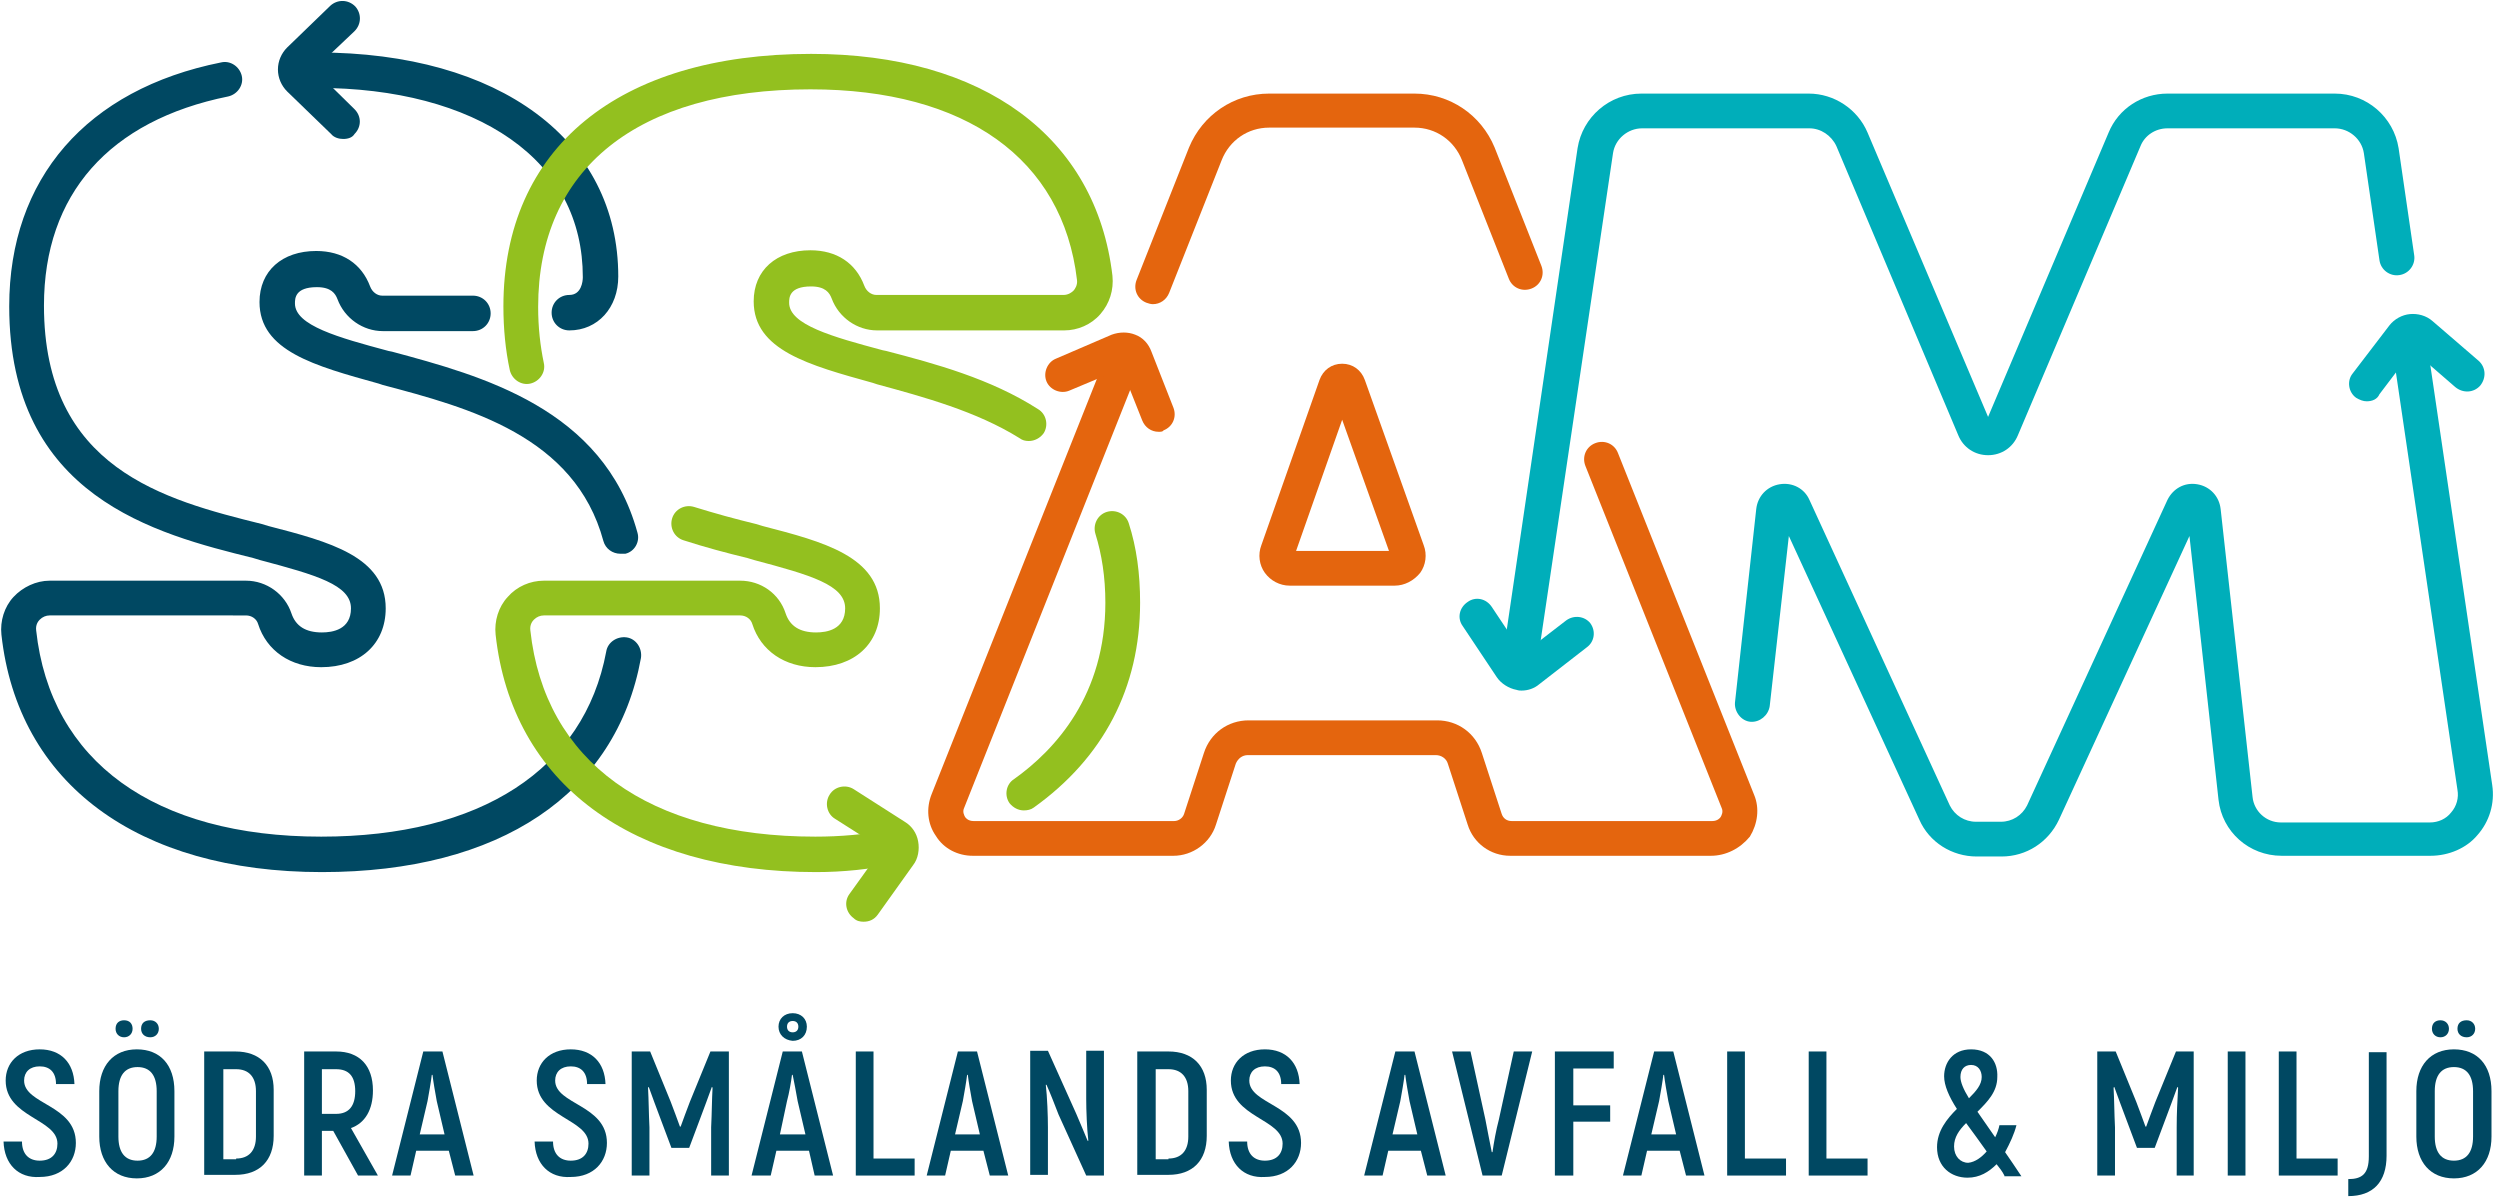 <?xml version="1.0" encoding="utf-8"?>
<!-- Generator: Adobe Illustrator 22.1.0, SVG Export Plug-In . SVG Version: 6.00 Build 0)  -->
<svg version="1.1" id="Lager_1" xmlns="http://www.w3.org/2000/svg" xmlns:xlink="http://www.w3.org/1999/xlink" x="0px" y="0px"
	 viewBox="0 0 352.6 168.8" style="enable-background:new 0 0 352.6 168.8;" xml:space="preserve">
<style type="text/css">
	.st0{clip-path:url(#SVGID_2_);fill:#004862;}
	.st1{clip-path:url(#SVGID_2_);fill:#93C01F;}
	.st2{clip-path:url(#SVGID_2_);fill:#E4650E;}
	.st3{clip-path:url(#SVGID_2_);fill:#00AEBA;}
</style>
<g>
	<defs>
		<rect id="SVGID_1_" x="-50.6" y="-22.4" width="453.2" height="237.4"/>
	</defs>
	<clipPath id="SVGID_2_">
		<use xlink:href="#SVGID_1_"  style="overflow:visible;"/>
	</clipPath>
	<path class="st0" d="M45.4,123c-26,0-42.9-12.5-45.2-33.5c-0.2-1.9,0.4-3.9,1.7-5.3c1.3-1.4,3.2-2.3,5.1-2.3h27.7
		c2.9,0,5.5,1.9,6.4,4.6c0.6,1.8,2,2.7,4.3,2.7c1.5,0,4.1-0.4,4.1-3.4c0-3.3-4.9-4.7-12.8-6.8l-1-0.3C22,75.3,1.3,70.1,1.3,43.2
		c0-18,10.9-30.6,29.9-34.4c1.3-0.3,2.6,0.6,2.9,1.9c0.3,1.3-0.6,2.6-1.9,2.9c-16.8,3.4-26,13.8-26,29.5c0,23,17,27.4,30.7,30.8
		l1,0.3c8.5,2.2,16.5,4.3,16.5,11.6c0,5-3.6,8.3-9.1,8.3c-4.3,0-7.7-2.3-8.9-6.1c-0.2-0.7-0.9-1.2-1.7-1.2H7c-0.5,0-1,0.2-1.4,0.6
		c-0.2,0.2-0.6,0.7-0.5,1.5c2,18.5,16.7,29.1,40.2,29.1c22.5,0,37.1-9.5,40.2-26.1c0.2-1.3,1.5-2.2,2.9-2c1.3,0.2,2.2,1.5,2,2.9
		C86.9,112,70.5,123,45.4,123 M87.5,78.1c-1.1,0-2.1-0.7-2.4-1.8c-4-14.8-19-18.8-31.1-22l-0.6-0.2c-9-2.5-16.8-4.6-16.8-11.5
		c0-4.4,3.2-7.2,8-7.2c3.7,0,6.4,1.8,7.6,5c0.3,0.8,1,1.3,1.7,1.3h12.8c1.4,0,2.5,1.1,2.5,2.5c0,1.4-1.1,2.5-2.5,2.5H54
		c-2.8,0-5.4-1.8-6.4-4.5c-0.3-0.8-0.9-1.7-2.9-1.7c-3.1,0-3.1,1.6-3.1,2.3c0,3.1,6.1,4.8,13.2,6.7l0.5,0.1
		c12.6,3.4,29.8,8,34.6,25.5c0.4,1.3-0.4,2.7-1.7,3C87.9,78.1,87.7,78.1,87.5,78.1 M80.3,46.6c-1.4,0-2.5-1.1-2.5-2.5
		c0-1.4,1.1-2.5,2.5-2.5c1.7,0,1.9-1.9,1.9-2.5c0-8.1-3.5-14.8-10.2-19.5c-6.7-4.7-16.2-7.2-27.3-7.2c-1.4,0-2.5-1.1-2.5-2.5
		c0-1.4,1.1-2.5,2.5-2.5c25.8,0,42.5,12.4,42.5,31.6C87.2,43.4,84.3,46.6,80.3,46.6"/>
	<path class="st0" d="M48.4,19.6c-0.6,0-1.3-0.2-1.7-0.7l-6.2-6c-0.8-0.8-1.3-1.9-1.3-3.1c0-1.2,0.5-2.3,1.3-3.1l6.1-5.9
		c1-0.9,2.5-0.9,3.5,0.1c0.9,1,0.9,2.5-0.1,3.5l-5.7,5.4l5.7,5.6c1,1,1,2.5,0,3.5C49.7,19.4,49.1,19.6,48.4,19.6"/>
	<path class="st1" d="M24.2,118.9"/>
	<path class="st1" d="M115.1,123c-26,0-42.9-12.5-45.2-33.5c-0.2-1.9,0.4-3.9,1.7-5.3c1.3-1.5,3.2-2.3,5.1-2.3h27.7
		c2.9,0,5.5,1.8,6.4,4.6c0.6,1.8,2,2.7,4.3,2.7c1.5,0,4.1-0.4,4.1-3.4c0-3.3-4.9-4.7-12.8-6.8l-1-0.3c-2.9-0.7-5.9-1.5-9-2.5
		c-1.3-0.4-2-1.8-1.6-3.1c0.4-1.3,1.8-2,3.1-1.6c2.9,0.9,5.8,1.7,8.7,2.4l1,0.3c8.5,2.2,16.5,4.3,16.5,11.6c0,5-3.6,8.3-9.1,8.3
		c-4.3,0-7.7-2.3-8.9-6.1c-0.2-0.7-0.9-1.2-1.7-1.2H76.7c-0.5,0-1,0.2-1.4,0.6c-0.2,0.2-0.6,0.7-0.5,1.5c2,18.5,16.7,29.1,40.2,29.1
		c3.5,0,7.1-0.3,10.5-1c1.3-0.3,2.6,0.6,2.9,1.9c0.3,1.3-0.6,2.6-1.9,2.9C122.8,122.6,118.9,123,115.1,123"/>
	<path class="st1" d="M144.4,114.3c-0.8,0-1.5-0.4-2-1c-0.8-1.1-0.5-2.7,0.6-3.4c5.9-4.2,12.9-11.9,12.9-24.9c0-3.6-0.5-6.8-1.4-9.7
		c-0.4-1.3,0.3-2.7,1.6-3.1c1.3-0.4,2.7,0.3,3.1,1.6c1.1,3.4,1.6,7.1,1.6,11.2c0,12-5.2,21.9-15,28.9
		C145.4,114.2,144.9,114.3,144.4,114.3"/>
	<path class="st1" d="M145.1,62.2c-0.5,0-0.9-0.1-1.3-0.4c-6.1-3.8-13.5-5.8-20.1-7.6l-0.6-0.2c-9-2.5-16.8-4.6-16.8-11.5
		c0-4.4,3.2-7.2,8-7.2c3.7,0,6.4,1.8,7.6,5c0.3,0.8,1,1.3,1.7,1.3H150c0.7,0,1.2-0.4,1.4-0.6c0.2-0.2,0.6-0.8,0.5-1.5
		c-2-17.1-15.7-26.9-37.6-26.9c-24.4,0-38.4,11.2-38.4,30.7c0,2.9,0.3,5.5,0.8,7.9c0.3,1.3-0.6,2.6-1.9,2.9
		c-1.3,0.3-2.6-0.6-2.9-1.9c-0.6-2.8-0.9-5.8-0.9-9c0-22.3,16.2-35.6,43.4-35.6c24.3,0,40.2,11.7,42.5,31.3c0.2,2-0.4,3.9-1.7,5.4
		c-1.3,1.5-3.2,2.3-5.1,2.3h-26.4c-2.8,0-5.4-1.8-6.4-4.5c-0.3-0.8-0.9-1.7-2.9-1.7c-3.1,0-3.1,1.6-3.1,2.3c0,3.1,6.1,4.8,13.2,6.7
		l0.5,0.1c6.9,1.8,14.7,3.9,21.4,8.2c1.2,0.7,1.5,2.3,0.8,3.4C146.7,61.8,145.9,62.2,145.1,62.2"/>
	<path class="st1" d="M121.8,130c-0.5,0-1-0.1-1.4-0.5c-1.1-0.8-1.4-2.3-0.6-3.4l4.6-6.4l-6.6-4.2c-1.2-0.7-1.5-2.3-0.8-3.4
		c0.7-1.2,2.3-1.5,3.4-0.8l7.2,4.6c1,0.6,1.7,1.6,1.9,2.8c0.2,1.1,0,2.4-0.7,3.3l-5,7C123.3,129.7,122.6,130,121.8,130 M125,120.1
		L125,120.1L125,120.1z"/>
	<path class="st2" d="M241.3,120.7H213c-2.8,0-5.2-1.8-6-4.4l-2.8-8.6c-0.2-0.7-0.9-1.2-1.7-1.2H176c-0.8,0-1.4,0.5-1.7,1.2
		l-2.8,8.6c-0.8,2.6-3.3,4.4-6,4.4h-28.3c-2.1,0-4.1-1-5.2-2.8c-1.2-1.7-1.4-3.9-0.6-5.9l23.4-58.8c0.5-1.3,1.9-1.9,3.2-1.4
		c1.3,0.5,1.9,1.9,1.4,3.2L136,113.9c-0.3,0.6,0,1.1,0.1,1.3c0.1,0.2,0.5,0.6,1.2,0.6h28.3c0.6,0,1.2-0.4,1.4-1l2.8-8.6
		c0.9-2.8,3.4-4.6,6.3-4.6h26.6c2.9,0,5.4,1.8,6.3,4.6l2.8,8.6c0.2,0.6,0.7,1,1.4,1h28.3c0.7,0,1.1-0.4,1.2-0.6
		c0.1-0.2,0.4-0.7,0.1-1.3l-19.2-48.2c-0.5-1.3,0.1-2.7,1.4-3.2c1.3-0.5,2.7,0.1,3.2,1.4l19.2,48.2c0.8,1.9,0.5,4.1-0.6,5.9
		C245.4,119.7,243.4,120.7,241.3,120.7"/>
	<path class="st2" d="M162.6,42.9c-0.3,0-0.6-0.1-0.9-0.2c-1.3-0.5-1.9-1.9-1.4-3.2l7.4-18.7c1.9-4.6,6.3-7.6,11.3-7.6h20.5
		c5,0,9.4,3,11.3,7.6l6.6,16.7c0.5,1.3-0.1,2.7-1.4,3.2c-1.3,0.5-2.7-0.1-3.2-1.4l-6.6-16.7c-1.1-2.8-3.7-4.6-6.7-4.6H179
		c-3,0-5.6,1.8-6.7,4.6l-7.4,18.7C164.5,42.3,163.6,42.9,162.6,42.9"/>
	<path class="st2" d="M196.7,82.6h-14.8c-1.4,0-2.7-0.7-3.5-1.8c-0.8-1.1-1-2.6-0.5-3.9l8.2-23.3c0.5-1.4,1.7-2.3,3.2-2.3h0
		c1.5,0,2.7,0.9,3.2,2.3l8.3,23.3c0.5,1.3,0.3,2.8-0.5,3.9C199.4,81.9,198.1,82.6,196.7,82.6 M182.8,77.7h13.1l-6.6-18.5L182.8,77.7
		z M188.4,54.5L188.4,54.5L188.4,54.5z"/>
	<path class="st2" d="M163.4,60.9c-1,0-1.9-0.6-2.3-1.6l-2.9-7.3l-7.4,3.1c-1.2,0.5-2.7-0.1-3.2-1.3c-0.5-1.2,0.1-2.7,1.3-3.2
		l7.9-3.4c1.1-0.4,2.3-0.4,3.3,0c1.1,0.4,1.9,1.3,2.3,2.4l3.1,7.9c0.5,1.3-0.1,2.7-1.4,3.2C164,60.9,163.7,60.9,163.4,60.9"/>
	<path class="st3" d="M214.6,97.4c-0.2,0-0.4,0-0.7-0.1c-1.1-0.2-2.2-0.9-2.8-1.8l-4.8-7.2c-0.8-1.1-0.5-2.6,0.7-3.4
		c1.1-0.8,2.6-0.5,3.4,0.7l4.4,6.6l6.1-4.7c1.1-0.8,2.6-0.6,3.4,0.4c0.8,1.1,0.6,2.6-0.5,3.4l-6.7,5.2
		C216.4,97.1,215.5,97.4,214.6,97.4"/>
	<path class="st3" d="M333.8,56.6c-0.5,0-1-0.2-1.5-0.5c-1.1-0.8-1.3-2.4-0.5-3.4l5.2-6.8c0.7-0.9,1.8-1.5,2.9-1.6
		c1.1-0.1,2.3,0.2,3.2,1l6.5,5.6c1,0.9,1.1,2.4,0.2,3.5c-0.9,1-2.4,1.1-3.5,0.2l-6-5.2l-4.7,6.2C335.3,56.3,334.6,56.6,333.8,56.6"
		/>
	<path class="st3" d="M214.5,95.1c-0.1,0-0.2,0-0.4,0c-1.3-0.2-2.3-1.4-2.1-2.8l10.5-71.4c0.7-4.4,4.5-7.7,9-7.7h23.6
		c3.6,0,6.9,2.2,8.3,5.5l17,40.1l17-40.1c1.4-3.4,4.7-5.5,8.3-5.5h23.6c4.5,0,8.3,3.3,9,7.7l2.2,15.1c0.2,1.3-0.7,2.6-2.1,2.8
		c-1.3,0.2-2.6-0.7-2.8-2.1l-2.2-15.1c-0.3-2-2.1-3.5-4.1-3.5h-23.6c-1.7,0-3.2,1-3.8,2.5l-17.3,40.8c-0.7,1.7-2.3,2.8-4.2,2.8
		c-1.9,0-3.5-1.1-4.2-2.8L259,20.6c-0.7-1.5-2.2-2.5-3.8-2.5h-23.6c-2,0-3.8,1.5-4.1,3.5L216.9,93C216.8,94.2,215.7,95.1,214.5,95.1
		"/>
	<path class="st3" d="M342.8,120.7h-21c-4.6,0-8.4-3.4-8.9-7.9l-4.1-37.2l-18.4,40c-1.5,3.2-4.6,5.2-8.1,5.2h-3.5
		c-3.5,0-6.7-2-8.1-5.2l-18.4-40l-2.7,24c-0.2,1.3-1.4,2.3-2.7,2.2c-1.3-0.1-2.3-1.4-2.2-2.7l3-27.3c0.2-1.8,1.5-3.2,3.3-3.5
		c1.8-0.3,3.5,0.6,4.2,2.2l19.8,43.1c0.7,1.4,2.1,2.3,3.7,2.3h3.5c1.6,0,3-0.9,3.7-2.3l19.8-43.1c0.8-1.6,2.4-2.5,4.2-2.2
		c1.8,0.3,3.1,1.7,3.3,3.5l4.5,40.6c0.2,2,1.9,3.6,4,3.6h21c1.2,0,2.3-0.5,3-1.4c0.8-0.9,1.1-2.1,0.9-3.2l-9.2-62.4
		c-0.2-1.3,0.7-2.6,2.1-2.8c1.3-0.2,2.6,0.7,2.8,2.1l9.2,62.4c0.4,2.6-0.4,5.2-2.1,7.1C347.9,119.6,345.4,120.7,342.8,120.7"/>
	<path class="st0" d="M0.5,161h2.6c0,1.8,1,2.7,2.5,2.7c1.7,0,2.5-1,2.5-2.4c0-3.5-7.3-3.7-7.3-8.9c0-2.5,1.8-4.4,4.8-4.4
		c3,0,4.8,1.9,4.9,4.9H7.9c0-1.7-0.9-2.5-2.3-2.5c-1.4,0-2.2,0.8-2.2,2c0,3.4,7.3,3.4,7.3,8.8c0,2.6-1.8,4.8-5.1,4.8
		C2.6,166.2,0.6,164.2,0.5,161"/>
	<path class="st0" d="M14,160.3v-6.4c0-3.6,2-5.9,5.3-5.9c3.3,0,5.3,2.2,5.3,5.9v6.4c0,3.6-2,5.9-5.3,5.9
		C16,166.2,14,163.9,14,160.3 M16.3,145.1c0-0.8,0.5-1.2,1.2-1.2c0.8,0,1.2,0.5,1.2,1.2c0,0.7-0.5,1.2-1.2,1.2
		C16.8,146.3,16.3,145.8,16.3,145.1 M22.1,160.3v-6.4c0-2.2-0.9-3.4-2.7-3.4c-1.8,0-2.7,1.2-2.7,3.4v6.4c0,2.2,0.9,3.4,2.7,3.4
		C21.2,163.7,22.1,162.5,22.1,160.3 M19.9,145.1c0-0.8,0.5-1.2,1.3-1.2c0.7,0,1.2,0.5,1.2,1.2c0,0.7-0.5,1.2-1.2,1.2
		C20.4,146.3,19.9,145.8,19.9,145.1"/>
	<path class="st0" d="M28.9,148.3h4.3c3.4,0,5.4,2,5.4,5.4v6.5c0,3.5-2,5.5-5.4,5.5h-4.4V148.3z M33.3,163.4c1.8,0,2.8-1.1,2.8-3.1
		v-6.4c0-2-1-3.1-2.8-3.1h-1.8v12.7H33.3z"/>
	<path class="st0" d="M47,159.5h-1.6v6.3h-2.5v-17.5h4.5c3.3,0,5.2,2,5.2,5.5c0,2.7-1.1,4.6-3.1,5.3l3.8,6.7h-2.8L47,159.5z
		 M45.5,157.1h1.9c1.8,0,2.7-1.1,2.7-3.2c0-2.1-0.9-3.1-2.7-3.1h-2V157.1z"/>
	<path class="st0" d="M63.3,162.3h-4.6l-0.8,3.5h-2.6l4.4-17.5h2.7l4.4,17.5h-2.6L63.3,162.3z M62.7,160l-1.1-4.7
		c-0.2-1.1-0.5-2.8-0.6-3.7h-0.1c-0.1,0.9-0.4,2.6-0.6,3.7l-1.1,4.7H62.7z"/>
	<path class="st0" d="M75.4,161H78c0,1.8,1,2.7,2.5,2.7c1.7,0,2.5-1,2.5-2.4c0-3.5-7.3-3.7-7.3-8.9c0-2.5,1.8-4.4,4.8-4.4
		c3,0,4.8,1.9,4.9,4.9h-2.6c0-1.7-0.9-2.5-2.3-2.5c-1.4,0-2.2,0.8-2.2,2c0,3.4,7.3,3.4,7.3,8.8c0,2.6-1.8,4.8-5.1,4.8
		C77.5,166.2,75.5,164.2,75.4,161"/>
	<path class="st0" d="M102.8,148.3v17.5h-2.5V159c0.1-2,0.1-3.8,0.2-5.6l-0.1-0.1c-0.5,1.4-1.1,3-1.7,4.6l-1.5,4h-2.5l-1.5-4
		c-0.6-1.6-1.2-3.2-1.7-4.6l-0.1,0.1c0.1,1.8,0.1,3.6,0.2,5.6v6.8h-2.5v-17.5h2.6l2.9,7.1c0.4,1,1,2.7,1.3,3.5H96
		c0.3-0.8,0.9-2.5,1.3-3.5l2.9-7.1H102.8z"/>
	<path class="st0" d="M114.1,162.3h-4.6l-0.8,3.5H106l4.4-17.5h2.7l4.4,17.5h-2.6L114.1,162.3z M109.8,144.8c0-1.1,0.8-1.9,2-1.9
		c1.2,0,2,0.8,2,1.9c0,1.2-0.8,2-2,2C110.6,146.7,109.8,145.9,109.8,144.8 M113.6,160l-1.1-4.7c-0.2-1.1-0.5-2.8-0.7-3.7h-0.1
		c-0.1,0.9-0.4,2.6-0.7,3.7L110,160H113.6z M111,144.8c0,0.5,0.3,0.8,0.8,0.8c0.5,0,0.8-0.3,0.8-0.8c0-0.5-0.3-0.8-0.8-0.8
		C111.3,144,111,144.3,111,144.8"/>
	<polygon class="st0" points="129,163.4 129,165.8 120.7,165.8 120.7,148.3 123.2,148.3 123.2,163.4 	"/>
	<path class="st0" d="M138.7,162.3h-4.6l-0.8,3.5h-2.6l4.4-17.5h2.7l4.4,17.5h-2.6L138.7,162.3z M138.2,160l-1.1-4.7
		c-0.2-1.1-0.5-2.8-0.6-3.7h-0.1c-0.1,0.9-0.4,2.6-0.6,3.7l-1.1,4.7H138.2z"/>
	<path class="st0" d="M155.7,148.3v17.5h-2.5l-3.9-8.6c-0.5-1.3-1.2-3.1-1.7-4.2l-0.1,0c0.2,1.7,0.3,4.4,0.3,6v6.7h-2.5v-17.5h2.5
		l4,8.9c0.5,1.2,1.2,2.8,1.6,3.8l0.1,0c-0.2-1.7-0.3-4.3-0.3-5.9v-6.8H155.7z"/>
	<path class="st0" d="M160.5,148.3h4.3c3.4,0,5.4,2,5.4,5.4v6.5c0,3.5-2,5.5-5.4,5.5h-4.4V148.3z M164.8,163.4
		c1.8,0,2.8-1.1,2.8-3.1v-6.4c0-2-1-3.1-2.8-3.1H163v12.7H164.8z"/>
	<path class="st0" d="M173.3,161h2.6c0,1.8,1,2.7,2.5,2.7c1.7,0,2.5-1,2.5-2.4c0-3.5-7.3-3.7-7.3-8.9c0-2.5,1.8-4.4,4.8-4.4
		c3,0,4.8,1.9,4.9,4.9h-2.6c0-1.7-0.9-2.5-2.3-2.5c-1.4,0-2.2,0.8-2.2,2c0,3.4,7.3,3.4,7.3,8.8c0,2.6-1.8,4.8-5.1,4.8
		C175.4,166.2,173.4,164.2,173.3,161"/>
	<path class="st0" d="M200.4,162.3h-4.6l-0.8,3.5h-2.6l4.4-17.5h2.7l4.4,17.5h-2.6L200.4,162.3z M199.9,160l-1.1-4.7
		c-0.2-1.1-0.5-2.8-0.6-3.7h-0.1c-0.1,0.9-0.4,2.6-0.6,3.7l-1.1,4.7H199.9z"/>
	<path class="st0" d="M204.8,148.3h2.6l2.1,9.6c0.3,1.5,0.6,3.2,0.9,4.6h0.1c0.2-1.4,0.5-3.1,0.9-4.6l2.1-9.6h2.6l-4.3,17.5h-2.7
		L204.8,148.3z"/>
	<polygon class="st0" points="221.9,150.7 221.9,155.9 227.1,155.9 227.1,158.2 221.9,158.2 221.9,165.8 219.3,165.8 219.3,148.3 
		227.6,148.3 227.6,150.7 	"/>
	<path class="st0" d="M236.9,162.3h-4.6l-0.8,3.5h-2.6l4.4-17.5h2.7l4.4,17.5h-2.6L236.9,162.3z M236.4,160l-1.1-4.7
		c-0.2-1.1-0.5-2.8-0.6-3.7h-0.1c-0.1,0.9-0.4,2.6-0.6,3.7l-1.1,4.7H236.4z"/>
	<polygon class="st0" points="251.9,163.4 251.9,165.8 243.6,165.8 243.6,148.3 246.1,148.3 246.1,163.4 	"/>
	<polygon class="st0" points="263.4,163.4 263.4,165.8 255.1,165.8 255.1,148.3 257.6,148.3 257.6,163.4 	"/>
	<path class="st0" d="M282.7,165.8c-0.3-0.6-0.7-1.1-1.1-1.6c-1.1,1.1-2.4,1.9-4.1,1.9c-2.3,0-4.3-1.5-4.3-4.3c0-2.3,1.4-4,2.8-5.4
		c-1.1-1.7-1.8-3.3-1.8-4.6c0-1.9,1.2-3.8,3.8-3.8c2.7,0,3.8,1.9,3.7,3.9c0,2.1-1.4,3.5-2.8,4.9l2.5,3.6c0.3-0.6,0.5-1.2,0.6-1.7
		h2.4c-0.3,1.2-0.9,2.5-1.6,3.8c0.7,1,1.5,2.2,2.3,3.4H282.7z M280.2,162.4c-1-1.4-2-2.8-2.9-4c-1,1-1.7,2-1.7,3.3
		c0,1.4,0.9,2.3,2,2.3C278.6,163.9,279.5,163.2,280.2,162.4 M277.7,154.9c1-1,1.8-1.9,1.8-3c0-0.9-0.5-1.7-1.5-1.7
		c-0.9,0-1.5,0.6-1.5,1.7C276.5,152.6,276.9,153.6,277.7,154.9"/>
	<path class="st0" d="M309.4,148.3v17.5H307V159c0-2,0.1-3.8,0.2-5.6l-0.1-0.1c-0.5,1.4-1.1,3-1.7,4.6l-1.5,4h-2.5l-1.5-4
		c-0.6-1.6-1.2-3.2-1.7-4.6l-0.1,0.1c0.1,1.8,0.1,3.6,0.2,5.6v6.8h-2.5v-17.5h2.6l2.9,7.1c0.4,1,1,2.7,1.3,3.5h0.1
		c0.3-0.8,0.9-2.5,1.3-3.5l2.9-7.1H309.4z"/>
	<rect x="314.2" y="148.3" class="st0" width="2.5" height="17.5"/>
	<polygon class="st0" points="329.7,163.4 329.7,165.8 321.4,165.8 321.4,148.3 323.9,148.3 323.9,163.4 	"/>
	<path class="st0" d="M331.2,166.3c1.9,0,2.9-0.7,2.9-3.2v-14.7h2.5V163c0,3.7-1.9,5.7-5.4,5.7V166.3z"/>
	<path class="st0" d="M340.8,160.3v-6.4c0-3.6,2-5.9,5.3-5.9c3.3,0,5.3,2.2,5.3,5.9v6.4c0,3.6-2,5.9-5.3,5.9
		C342.8,166.2,340.8,163.9,340.8,160.3 M343,145.1c0-0.8,0.5-1.2,1.2-1.2c0.7,0,1.2,0.5,1.2,1.2c0,0.7-0.5,1.2-1.2,1.2
		C343.5,146.3,343,145.8,343,145.1 M348.8,160.3v-6.4c0-2.2-0.9-3.4-2.7-3.4c-1.8,0-2.7,1.2-2.7,3.4v6.4c0,2.2,0.9,3.4,2.7,3.4
		C347.9,163.7,348.8,162.5,348.8,160.3 M346.6,145.1c0-0.8,0.5-1.2,1.3-1.2c0.7,0,1.2,0.5,1.2,1.2c0,0.7-0.5,1.2-1.2,1.2
		C347.1,146.3,346.6,145.8,346.6,145.1"/>
</g>
</svg>
